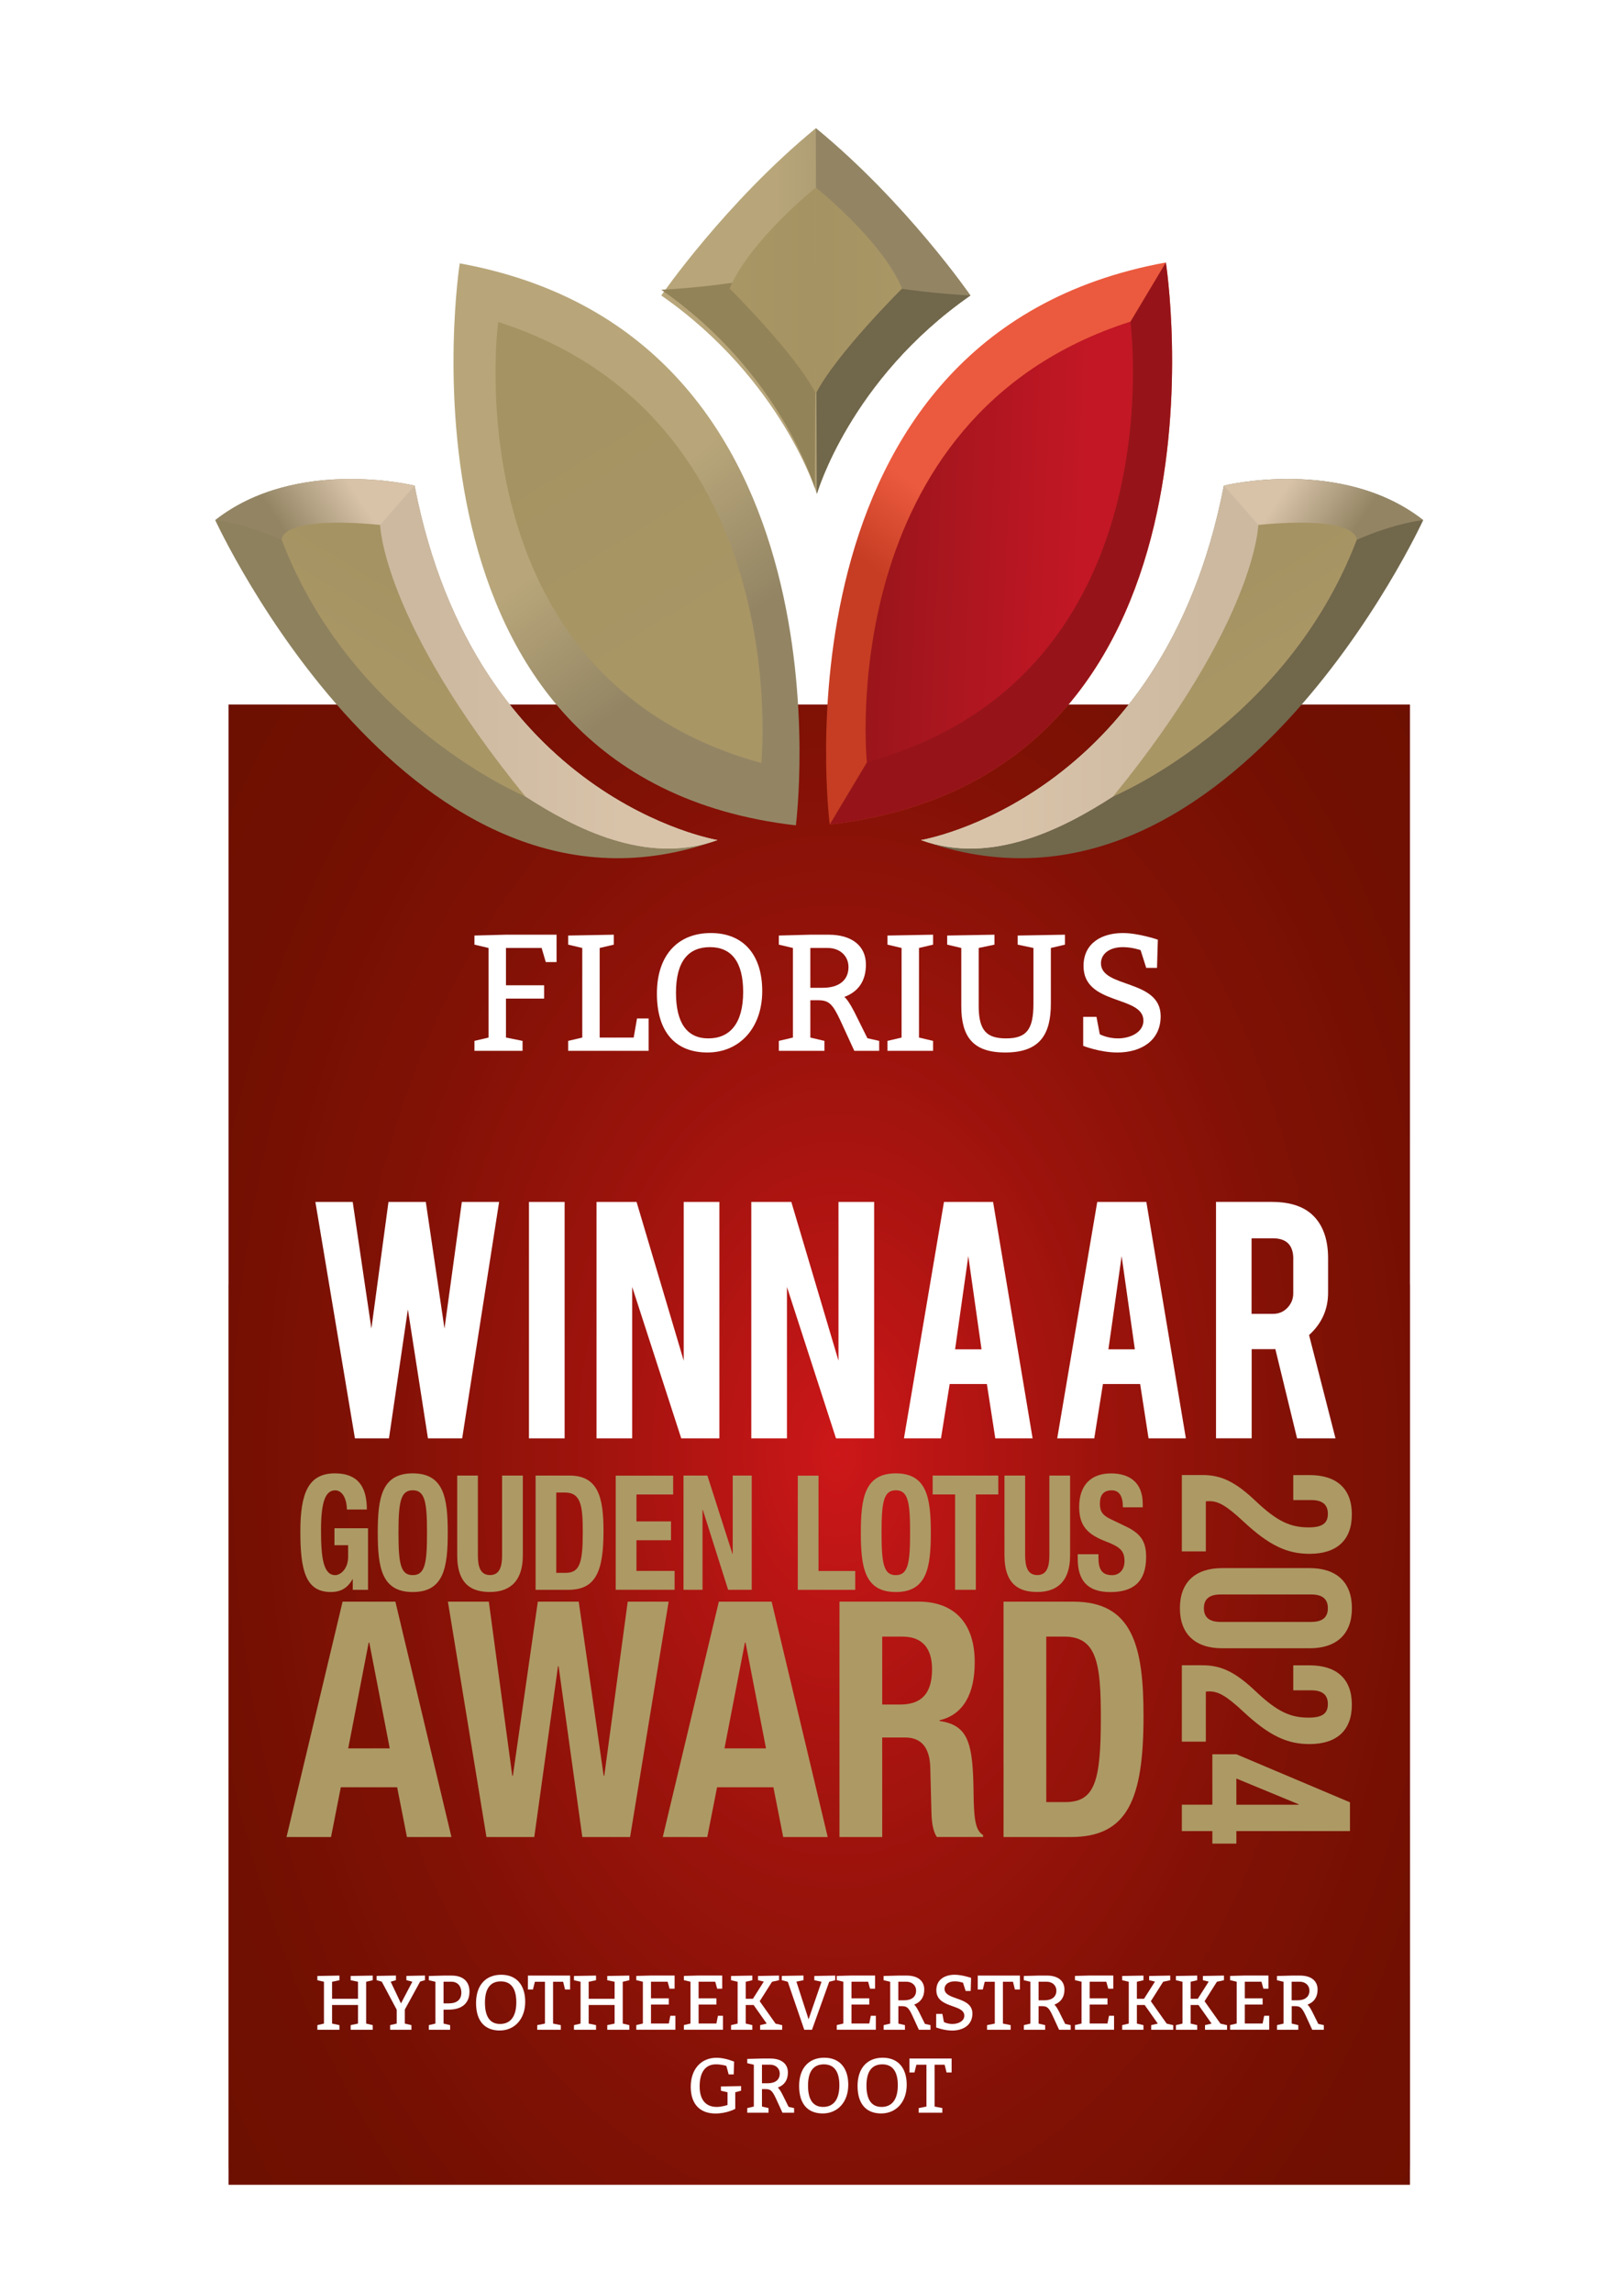 <?xml version="1.0" encoding="UTF-8"?>
<svg id="MeestInnovatieveVerzekeringsproduct" xmlns="http://www.w3.org/2000/svg" xmlns:xlink="http://www.w3.org/1999/xlink" viewBox="0 0 293.72 414.66">
  <defs>
    <style>
      .cls-1 {
        fill: url(#Naamloos_verloop_141-2);
      }

      .cls-1, .cls-2, .cls-3, .cls-4, .cls-5, .cls-6, .cls-7, .cls-8, .cls-9, .cls-10, .cls-11, .cls-12, .cls-13, .cls-14, .cls-15, .cls-16, .cls-17, .cls-18, .cls-19, .cls-20, .cls-21, .cls-22, .cls-23, .cls-24 {
        stroke-width: 0px;
      }

      .cls-2 {
        fill: url(#Naamloos_verloop_149-5);
      }

      .cls-3 {
        fill: url(#Naamloos_verloop_149-3);
      }

      .cls-4 {
        fill: url(#Naamloos_verloop_149-4);
      }

      .cls-5 {
        fill: url(#Naamloos_verloop_149-2);
      }

      .cls-25 {
        clip-path: url(#clippath);
      }

      .cls-6 {
        fill: url(#Naamloos_verloop_214-2);
      }

      .cls-7 {
        fill: url(#Naamloos_verloop_208-2);
      }

      .cls-8 {
        fill: none;
      }

      .cls-26 {
        mask: url(#mask);
      }

      .cls-27 {
        filter: url(#luminosity-noclip);
      }

      .cls-9 {
        fill: #938564;
      }

      .cls-10 {
        fill: url(#Naamloos_verloop_214);
      }

      .cls-11 {
        fill: url(#Naamloos_verloop_208);
      }

      .cls-12 {
        fill: url(#Naamloos_verloop_149);
      }

      .cls-13 {
        fill: url(#Naamloos_verloop_141);
      }

      .cls-14 {
        fill: #8e815e;
      }

      .cls-15 {
        fill: #6d1001;
      }

      .cls-16 {
        fill: url(#Naamloos_verloop_25);
      }

      .cls-17 {
        fill: url(#Naamloos_verloop_96);
      }

      .cls-18 {
        fill: #938358;
      }

      .cls-19 {
        fill: #71674b;
      }

      .cls-20 {
        fill: #961419;
      }

      .cls-21 {
        fill: url(#Naamloos_verloop_2);
      }

      .cls-22 {
        fill: url(#Naamloos_verloop_4);
      }

      .cls-23 {
        fill: #fff;
      }

      .cls-24 {
        fill: #ad9964;
      }
    </style>
    <filter id="luminosity-noclip" x="26.91" y="3.79" width="242.51" height="390.51" color-interpolation-filters="sRGB" filterUnits="userSpaceOnUse">
      <feFlood flood-color="#fff" result="bg"/>
      <feBlend in="SourceGraphic" in2="bg"/>
    </filter>
    <linearGradient id="Naamloos_verloop_2" data-name="Naamloos verloop 2" x1="-893.63" y1="615.49" x2="-891.59" y2="615.49" gradientTransform="translate(39670.47 -57018.62) rotate(-90) scale(64.21 -64.21)" gradientUnits="userSpaceOnUse">
      <stop offset="0" stop-color="#fff"/>
      <stop offset=".77" stop-color="#fff"/>
      <stop offset="1" stop-color="#000"/>
    </linearGradient>
    <mask id="mask" x="26.91" y="3.79" width="242.51" height="390.51" maskUnits="userSpaceOnUse">
      <g class="cls-27">
        <rect class="cls-21" x="41.33" y="3.79" width="213.68" height="388.46"/>
      </g>
    </mask>
    <clipPath id="clippath">
      <rect class="cls-8" x="26.91" y="217.97" width="242.51" height="176.32"/>
    </clipPath>
    <radialGradient id="Naamloos_verloop_4" data-name="Naamloos verloop 4" cx="-889.89" cy="634.45" fx="-889.89" fy="634.45" r="1" gradientTransform="translate(125947.25 141617.53) scale(141.36 -222.8)" gradientUnits="userSpaceOnUse">
      <stop offset="0" stop-color="#cd1719"/>
      <stop offset="0" stop-color="#cd1719"/>
      <stop offset=".13" stop-color="#b91514"/>
      <stop offset=".37" stop-color="#98130b"/>
      <stop offset=".6" stop-color="#801105"/>
      <stop offset=".82" stop-color="#711002"/>
      <stop offset="1" stop-color="#6d1001"/>
    </radialGradient>
    <linearGradient id="Naamloos_verloop_141" data-name="Naamloos verloop 141" x1="119.6" y1="56.23" x2="175.52" y2="56.23" gradientUnits="userSpaceOnUse">
      <stop offset=".37" stop-color="#b8a67a"/>
      <stop offset=".93" stop-color="#938564"/>
    </linearGradient>
    <linearGradient id="Naamloos_verloop_96" data-name="Naamloos verloop 96" x1="196.36" y1="78.65" x2="165.36" y2="120.61" gradientUnits="userSpaceOnUse">
      <stop offset=".49" stop-color="#eb5a3e"/>
      <stop offset=".81" stop-color="#c63d23"/>
    </linearGradient>
    <linearGradient id="Naamloos_verloop_25" data-name="Naamloos verloop 25" x1="149.13" y1="68.14" x2="194.88" y2="68.14" gradientTransform="translate(11.84 22.6) rotate(2.44)" gradientUnits="userSpaceOnUse">
      <stop offset=".02" stop-color="#9c151b"/>
      <stop offset=".83" stop-color="#c31725"/>
    </linearGradient>
    <linearGradient id="Naamloos_verloop_141-2" data-name="Naamloos verloop 141" x1="-1263.47" y1="78.82" x2="-1294.46" y2="120.78" gradientTransform="translate(-1165.81) rotate(-180) scale(1 -1)" xlink:href="#Naamloos_verloop_141"/>
    <linearGradient id="Naamloos_verloop_149" data-name="Naamloos verloop 149" x1="98.16" y1="73.62" x2="128.68" y2="123.52" gradientUnits="userSpaceOnUse">
      <stop offset=".07" stop-color="#a69363"/>
      <stop offset=".89" stop-color="#a99665"/>
    </linearGradient>
    <linearGradient id="Naamloos_verloop_208" data-name="Naamloos verloop 208" x1="205.2" y1="118.39" x2="223.69" y2="130.71" gradientUnits="userSpaceOnUse">
      <stop offset=".27" stop-color="#d8c3a9"/>
      <stop offset=".93" stop-color="#938564"/>
    </linearGradient>
    <linearGradient id="Naamloos_verloop_214" data-name="Naamloos verloop 214" x1="166.58" y1="120.62" x2="229.06" y2="120.62" gradientUnits="userSpaceOnUse">
      <stop offset=".27" stop-color="#d8c3a9"/>
      <stop offset=".83" stop-color="#ccb9a0"/>
    </linearGradient>
    <linearGradient id="Naamloos_verloop_149-2" data-name="Naamloos verloop 149" x1="215.85" y1="108.37" x2="225.3" y2="123.82" xlink:href="#Naamloos_verloop_149"/>
    <linearGradient id="Naamloos_verloop_208-2" data-name="Naamloos verloop 208" x1="-1079.42" y1="118.39" x2="-1060.93" y2="130.71" gradientTransform="translate(-988.29) rotate(-180) scale(1 -1)" xlink:href="#Naamloos_verloop_208"/>
    <linearGradient id="Naamloos_verloop_214-2" data-name="Naamloos verloop 214" x1="-1118.04" y1="120.62" x2="-1055.56" y2="120.62" gradientTransform="translate(-988.29) rotate(-180) scale(1 -1)" xlink:href="#Naamloos_verloop_214"/>
    <linearGradient id="Naamloos_verloop_149-3" data-name="Naamloos verloop 149" x1="-1068.77" y1="108.37" x2="-1059.32" y2="123.82" gradientTransform="translate(-988.29) rotate(-180) scale(1 -1)" xlink:href="#Naamloos_verloop_149"/>
    <linearGradient id="Naamloos_verloop_149-4" data-name="Naamloos verloop 149" x1="147.56" y1="52.54" x2="163.15" y2="52.54" xlink:href="#Naamloos_verloop_149"/>
    <linearGradient id="Naamloos_verloop_149-5" data-name="Naamloos verloop 149" x1="-1254.35" y1="52.54" x2="-1238.76" y2="52.54" gradientTransform="translate(-1106.79) rotate(-180) scale(1 -1)" xlink:href="#Naamloos_verloop_149"/>
  </defs>
  <g id="meestInnovatieveDienstverleningIntermediair">
    <g>
      <g class="cls-26">
        <g class="cls-25">
          <rect class="cls-15" x="41.33" y="232.29" width="213.68" height="159.96"/>
        </g>
      </g>
      <rect class="cls-22" x="41.33" y="127.39" width="213.68" height="267.66"/>
    </g>
    <g>
      <g>
        <path class="cls-24" d="M189.23,295.93h3.27c5.9,0,6.6,4.95,6.6,14.6,0,11.56-1.07,15.32-6.44,15.32h-3.43v-29.92ZM181.5,332.17h12.18c10.25,0,13.14-6.8,13.14-21.88,0-12.52-1.93-20.68-12.66-20.68h-12.66v42.56ZM151.84,332.17h7.72v-18h4.13c3.11,0,4.45,2.03,4.56,5.36l.21,8.16c.05,1.67.21,3.28.97,4.47h8.37v-.36c-1.45-.83-1.66-3.16-1.72-7.63-.11-9-.91-12.22-6.17-12.99v-.12c4.35-1.01,6.38-4.83,6.38-10.49,0-7.27-3.86-10.97-10.19-10.97h-14.27v42.56ZM159.56,295.93h3.65c3.49,0,5.36,1.97,5.36,5.9,0,4.59-2.09,6.38-5.79,6.38h-3.22v-12.28ZM134.73,297.01h.11l3.7,19.13h-7.51l3.7-19.13ZM119.87,332.17h8.05l1.77-9h10.19l1.77,9h8.05l-10.14-42.56h-9.55l-10.14,42.56ZM87.99,332.17h8.64l4.29-30.87h.11l4.29,30.87h8.64l6.97-42.56h-7.4l-4.24,31.47h-.11l-4.51-31.47h-7.4l-4.51,31.47h-.11l-4.24-31.47h-7.4l6.97,42.56ZM66.68,297.01h.11l3.7,19.13h-7.51l3.7-19.13ZM51.82,332.17h8.05l1.77-9h10.19l1.77,9h8.05l-10.14-42.56h-9.55l-10.14,42.56Z"/>
        <path class="cls-24" d="M194.92,281.02v.84c0,3.82,1.67,6.02,5.91,6.02s6.46-1.97,6.46-6.34c0-2.52-.73-4.11-3.54-5.47l-2.89-1.39c-1.59-.75-1.93-1.53-1.93-2.8s.44-2.4,2.13-2.4c1.43,0,2.03,1.13,2.03,3.07h3.59v-.58c0-3.96-2.42-5.55-5.75-5.55-3.54,0-5.75,2.05-5.75,6.07,0,3.44,1.54,4.98,4.87,6.25,2.47.95,3.33,1.65,3.33,3.53,0,1.74-1.09,2.55-2.24,2.55-1.98,0-2.47-1.24-2.47-3.18v-.61h-3.75ZM181.67,266.81v14.4c0,5.52,2.89,6.65,5.93,6.65s5.94-1.39,5.94-6.65v-14.4h-3.75v14.4c0,2.05-.44,3.59-2.19,3.59s-2.19-1.53-2.19-3.59v-14.4h-3.75ZM168.68,266.81v3.41h4.06v17.24h3.75v-17.24h4.06v-3.41h-11.87ZM159.44,277.14c0-5.52.36-7.67,2.58-7.67s2.58,2.14,2.58,7.67-.37,7.67-2.58,7.67-2.58-2.11-2.58-7.67M155.69,277.14c0,6.28.7,10.73,6.33,10.73s6.33-4.45,6.33-10.73-.7-10.73-6.33-10.73-6.33,4.45-6.33,10.73M154.68,287.47v-3.41h-6.64v-17.24h-3.75v20.65h10.39ZM123.62,266.81v20.65h3.44v-14.46h.05l4.58,14.46h4.27v-20.65h-3.44v14.14h-.05l-4.53-14.14h-4.32ZM111.36,266.81v20.65h10.65v-3.41h-6.9v-5.55h6.25v-3.41h-6.25v-4.86h6.64v-3.41h-10.39ZM100.61,269.88h1.59c2.86,0,3.2,2.4,3.2,7.09,0,5.61-.52,7.43-3.12,7.43h-1.67v-14.52ZM96.86,287.47h5.91c4.97,0,6.38-3.3,6.38-10.62,0-6.07-.94-10.04-6.14-10.04h-6.14v20.65ZM82.69,266.81v14.4c0,5.52,2.89,6.65,5.93,6.65s5.94-1.39,5.94-6.65v-14.4h-3.75v14.4c0,2.05-.44,3.59-2.19,3.59s-2.19-1.53-2.19-3.59v-14.4h-3.75ZM72.07,277.14c0-5.52.37-7.67,2.58-7.67s2.58,2.14,2.58,7.67-.36,7.67-2.58,7.67-2.58-2.11-2.58-7.67M68.32,277.14c0,6.28.7,10.73,6.33,10.73s6.33-4.45,6.33-10.73-.7-10.73-6.33-10.73-6.33,4.45-6.33,10.73M66.35,272.95c0-4.19-1.67-6.54-5.78-6.54-4.79,0-6.25,3.56-6.25,10.5s.91,10.96,5.52,10.96c1.74,0,3.02-.7,3.91-2.31h.05v1.91h2.76v-11.14h-6.07v3.07h2.47v2.11c0,2.23-1.43,3.3-2.32,3.3-2.16,0-2.58-3.13-2.58-8.1s.73-7.23,2.55-7.23c1.51,0,2.13,1.94,2.13,3.47h3.59Z"/>
      </g>
      <g>
        <path class="cls-24" d="M240.16,273.72c0-1.52-.83-2.48-3-2.48h-3.26v-4.52h2.95c4.87,0,7.65,2.43,7.65,7.12s-2.78,7.12-7.65,7.12c-4.04,0-7.3-1.48-12.03-5.91-3.04-2.82-4.47-3.61-6.08-3.61-.22,0-.43,0-.65.04v9.04h-4.34v-13.81h3.74c3.39,0,5.95,1.22,9.69,4.78,3.87,3.65,6.25,4.69,9.51,4.69,2.74,0,3.47-.96,3.47-2.48Z"/>
        <path class="cls-24" d="M236.86,283.54c4.87,0,7.65,2.56,7.65,7.25s-2.78,7.25-7.65,7.25h-15.81c-4.87,0-7.65-2.56-7.65-7.25s2.78-7.25,7.65-7.25h15.81ZM220.74,288.31c-2.17,0-3,.96-3,2.48s.83,2.48,3,2.48h16.42c2.17,0,3-.96,3-2.48s-.83-2.48-3-2.48h-16.42Z"/>
        <path class="cls-24" d="M240.16,308.12c0-1.52-.83-2.48-3-2.48h-3.26v-4.52h2.95c4.87,0,7.65,2.43,7.65,7.12s-2.78,7.12-7.65,7.12c-4.04,0-7.3-1.48-12.03-5.91-3.04-2.82-4.47-3.61-6.08-3.61-.22,0-.43,0-.65.04v9.04h-4.34v-13.81h3.74c3.39,0,5.95,1.22,9.69,4.78,3.87,3.65,6.25,4.69,9.51,4.69,2.74,0,3.47-.96,3.47-2.48Z"/>
        <path class="cls-24" d="M223.61,317.2l20.55,8.69v5.21h-20.55v2.26h-4.34v-2.26h-5.52v-4.78h5.52v-9.12h4.34ZM223.61,326.33h11.25v-.09l-11.25-4.65v4.74Z"/>
      </g>
      <g>
        <path class="cls-23" d="M83.52,217.33h6.75l-6.68,42.75h-6.19l-3.63-23.32-3.42,23.32h-6.16l-7.15-42.75h6.75l3.38,22.9,3.09-22.9h6.75l3.38,22.9,3.14-22.9Z"/>
        <path class="cls-23" d="M102.12,260.08h-6.45v-42.75h6.45v42.75Z"/>
        <path class="cls-23" d="M115.13,217.33l8.53,28.71v-28.71h6.45v42.75h-6.9l-8.87-27.38v27.38h-6.45v-42.75h7.24Z"/>
        <path class="cls-23" d="M143.12,217.33l8.53,28.71v-28.71h6.45v42.75h-6.9l-8.87-27.38v27.38h-6.45v-42.75h7.24Z"/>
        <path class="cls-23" d="M171.76,250.26l-1.57,9.82h-6.7l7.24-42.75h8.88l7.15,42.75h-6.75l-1.52-9.82h-6.73ZM175.13,227.13l-2.39,16.85h4.78l-2.39-16.85Z"/>
        <path class="cls-23" d="M199.48,250.26l-1.57,9.82h-6.7l7.24-42.75h8.88l7.15,42.75h-6.75l-1.52-9.82h-6.73ZM202.86,227.13l-2.39,16.85h4.78l-2.39-16.85Z"/>
        <path class="cls-23" d="M230.07,217.33c3.59,0,6.23.99,7.9,2.98,1.48,1.73,2.23,4.14,2.23,7.22v6.21c0,3.03-1.15,5.59-3.44,7.66l4.78,18.68h-6.95l-3.93-16.15c-.19.02-.38.02-.58.02h-3.7v16.12h-6.45v-42.75h10.15ZM233.91,227.64c0-2.48-1.22-3.73-3.67-3.73h-3.88v13.66h3.88c1.03,0,1.9-.36,2.6-1.09s1.06-1.6,1.06-2.61v-6.23Z"/>
      </g>
    </g>
    <g>
      <path class="cls-23" d="M57.4,367.02v-.84l1.19-.28v-7.56l-1.19-.28v-.77l3.99-.07v.84l-1.33.28v3.08h4.69v-3.08l-1.33-.28v-.77l3.99-.07v.84l-1.19.28v7.56l1.19.28v.84h-3.99v-.84l1.33-.28v-3.36h-4.69v3.36l1.33.28v.84h-3.99Z"/>
      <path class="cls-23" d="M71.75,365.9v-2.51l-2.7-5.07-.94-.27v-.77l3.5-.07v.84l-.95.28,1.86,3.92,2.06-3.92-1.08-.28v-.77l3.36-.07v.84l-.87.25-2.77,5.06v2.54l1.19.28v.84h-3.85v-.84l1.19-.28Z"/>
      <path class="cls-23" d="M78.75,365.9v-7.56l-1.19-.28v-.77l2.66-.07h1.47c2.1,0,3.22,1.12,3.22,2.87,0,2.17-1.4,3.29-3.78,3.29h-.91v2.52l1.19.28v.84h-3.85v-.84l1.19-.28ZM81.13,362.25c1.54,0,2.31-.7,2.31-1.96,0-1.12-.63-1.96-1.82-1.96h-1.4v3.92h.91Z"/>
      <path class="cls-23" d="M94.99,361.97c0,3.08-1.89,5.18-4.62,5.18s-4.27-1.75-4.27-4.97,1.75-5.11,4.55-5.11,4.34,1.89,4.34,4.9ZM87.71,362.12c0,2.52.91,3.85,2.73,3.85s2.94-1.26,2.94-3.92c0-2.52-.98-3.78-2.8-3.78s-2.87,1.19-2.87,3.85Z"/>
      <path class="cls-23" d="M97.16,367.02v-.84l1.4-.28v-7.56h-1.82l-.35,1.4h-.91v-2.52h7.63v2.52h-.91l-.35-1.4h-1.82v7.56l1.4.28v.84h-4.27Z"/>
      <path class="cls-23" d="M103.81,367.02v-.84l1.19-.28v-7.56l-1.19-.28v-.77l3.99-.07v.84l-1.33.28v3.08h4.69v-3.08l-1.33-.28v-.77l3.99-.07v.84l-1.19.28v7.56l1.19.28v.84h-3.99v-.84l1.33-.28v-3.36h-4.69v3.36l1.33.28v.84h-3.99Z"/>
      <path class="cls-23" d="M117.74,361.34h3.22v1.12h-3.22v3.43h3.22l.28-1.4h.91v2.52h-7.07v-.84l1.19-.28v-7.56l-1.19-.28v-.77l2.66-.07h4.27v2.38h-.91l-.35-1.26h-3.01v3.01Z"/>
      <path class="cls-23" d="M126.35,361.34h3.22v1.12h-3.22v3.43h3.22l.28-1.4h.91v2.52h-7.07v-.84l1.19-.28v-7.56l-1.19-.28v-.77l2.66-.07h4.27v2.38h-.91l-.35-1.26h-3.01v3.01Z"/>
      <path class="cls-23" d="M141.47,366.18v.84h-3.99v-.84l1.19-.28-2.37-3.36h-1.42v3.36l1.19.28v.84h-3.85v-.84l1.19-.28v-7.56l-1.19-.28v-.77l3.85-.07v.84l-1.19.28v3.08h1.29l1.97-3.11-1.05-.25v-.77l3.81-.07v.84l-1.27.28-2.23,3.52,2.87,4.05,1.19.28Z"/>
      <path class="cls-23" d="M141.4,358.05v-.77l3.92-.07v.84l-1.28.27,2.2,6.81,2.34-6.79-1.3-.28v-.77l3.78-.07v.84l-1.09.28-3.11,8.68h-1.4l-2.98-8.68-1.08-.28Z"/>
      <path class="cls-23" d="M154,361.34h3.22v1.12h-3.22v3.43h3.22l.28-1.4h.91v2.52h-7.07v-.84l1.19-.28v-7.56l-1.19-.28v-.77l2.66-.07h4.27v2.38h-.91l-.35-1.26h-3.01v3.01Z"/>
      <path class="cls-23" d="M161,365.9v-7.56l-1.19-.28v-.77l2.66-.07h1.54c1.97,0,3.15.95,3.15,2.52,0,1.36-.62,2.28-1.82,2.73.22.2.48.56.84,1.26l1.11,2.23,1,.22v.84h-2.1l-1.19-2.59c-.66-1.4-.97-1.68-1.89-1.68h-.63v3.15l1.19.28v.84h-3.85v-.84l1.19-.28ZM163.52,361.69c1.37,0,2.17-.64,2.17-1.75,0-.94-.73-1.61-1.75-1.61h-1.47v3.36h1.05Z"/>
      <path class="cls-23" d="M172.27,365.97c1.02,0,2.14-.5,2.14-1.5,0-2.16-5.06-1.26-5.06-4.61,0-1.96,1.57-2.79,3.32-2.79,1.33,0,2.96.56,2.96.56l-.07,2.38h-.91l-.48-1.5s-.71-.25-1.48-.25c-1.26,0-1.86.66-1.86,1.36,0,2.13,5.04,1.32,5.04,4.47,0,2.1-1.7,3.07-3.66,3.07-1.47,0-2.89-.56-2.89-.56v-2.45h1.12l.28,1.47s.63.35,1.54.35Z"/>
      <path class="cls-23" d="M178.52,367.02v-.84l1.4-.28v-7.56h-1.82l-.35,1.4h-.91v-2.52h7.63v2.52h-.91l-.35-1.4h-1.82v7.56l1.4.28v.84h-4.27Z"/>
      <path class="cls-23" d="M186.36,365.9v-7.56l-1.19-.28v-.77l2.66-.07h1.54c1.97,0,3.15.95,3.15,2.52,0,1.36-.62,2.28-1.82,2.73.22.2.48.56.84,1.26l1.11,2.23,1,.22v.84h-2.1l-1.19-2.59c-.66-1.4-.97-1.68-1.89-1.68h-.63v3.15l1.19.28v.84h-3.85v-.84l1.19-.28ZM188.89,361.69c1.37,0,2.17-.64,2.17-1.75,0-.94-.73-1.61-1.75-1.61h-1.47v3.36h1.05Z"/>
      <path class="cls-23" d="M197.08,361.34h3.22v1.12h-3.22v3.43h3.22l.28-1.4h.91v2.52h-7.07v-.84l1.19-.28v-7.56l-1.19-.28v-.77l2.66-.07h4.27v2.38h-.91l-.35-1.26h-3.01v3.01Z"/>
      <path class="cls-23" d="M212.2,366.18v.84h-3.99v-.84l1.19-.28-2.37-3.36h-1.41v3.36l1.19.28v.84h-3.85v-.84l1.19-.28v-7.56l-1.19-.28v-.77l3.85-.07v.84l-1.19.28v3.08h1.29l1.98-3.11-1.05-.25v-.77l3.81-.07v.84l-1.28.28-2.23,3.52,2.87,4.05,1.19.28Z"/>
      <path class="cls-23" d="M221.93,366.18v.84h-3.99v-.84l1.19-.28-2.37-3.36h-1.42v3.36l1.19.28v.84h-3.85v-.84l1.19-.28v-7.56l-1.19-.28v-.77l3.85-.07v.84l-1.19.28v3.08h1.29l1.98-3.11-1.05-.25v-.77l3.81-.07v.84l-1.28.28-2.23,3.52,2.87,4.05,1.19.28Z"/>
      <path class="cls-23" d="M225.14,361.34h3.22v1.12h-3.22v3.43h3.22l.28-1.4h.91v2.52h-7.07v-.84l1.19-.28v-7.56l-1.19-.28v-.77l2.66-.07h4.27v2.38h-.91l-.35-1.26h-3.01v3.01Z"/>
      <path class="cls-23" d="M232.14,365.9v-7.56l-1.19-.28v-.77l2.66-.07h1.54c1.97,0,3.15.95,3.15,2.52,0,1.36-.62,2.28-1.82,2.73.22.2.48.56.84,1.26l1.11,2.23,1,.22v.84h-2.1l-1.19-2.59c-.66-1.4-.97-1.68-1.89-1.68h-.63v3.15l1.19.28v.84h-3.85v-.84l1.19-.28ZM234.66,361.69c1.37,0,2.17-.64,2.17-1.75,0-.94-.73-1.61-1.75-1.61h-1.47v3.36h1.05Z"/>
      <path class="cls-23" d="M129.41,382.16c-2.8,0-4.48-1.68-4.48-4.83s1.82-5.25,4.69-5.25c1.54,0,3.15.7,3.15.7l-.07,2.31h-.91l-.42-1.54s-.84-.28-1.89-.28c-1.89,0-2.94,1.4-2.94,3.99s1.26,3.71,3.08,3.71c.98,0,1.96-.35,1.96-.35v-2.3l-1.19-.28v-.77l3.64-.07v.84l-1.05.28v3s-1.48.84-3.57.84Z"/>
      <path class="cls-23" d="M136.34,380.9v-7.56l-1.19-.28v-.77l2.66-.07h1.54c1.97,0,3.15.95,3.15,2.52,0,1.36-.62,2.28-1.82,2.73.22.2.48.56.84,1.26l1.11,2.23.99.22v.84h-2.1l-1.19-2.59c-.66-1.4-.97-1.68-1.89-1.68h-.63v3.15l1.19.28v.84h-3.85v-.84l1.19-.28ZM138.86,376.69c1.37,0,2.17-.64,2.17-1.75,0-.94-.73-1.61-1.75-1.61h-1.47v3.36h1.05Z"/>
      <path class="cls-23" d="M153.42,376.97c0,3.08-1.89,5.18-4.62,5.18s-4.27-1.75-4.27-4.97,1.75-5.11,4.55-5.11,4.34,1.89,4.34,4.9ZM146.14,377.12c0,2.52.91,3.85,2.73,3.85s2.94-1.26,2.94-3.92c0-2.52-.98-3.78-2.8-3.78s-2.87,1.19-2.87,3.85Z"/>
      <path class="cls-23" d="M163.99,376.97c0,3.08-1.89,5.18-4.62,5.18s-4.27-1.75-4.27-4.97,1.75-5.11,4.55-5.11,4.34,1.89,4.34,4.9ZM156.71,377.12c0,2.52.91,3.85,2.73,3.85s2.94-1.26,2.94-3.92c0-2.52-.98-3.78-2.8-3.78s-2.87,1.19-2.87,3.85Z"/>
      <path class="cls-23" d="M166.16,382.02v-.84l1.4-.28v-7.56h-1.82l-.35,1.4h-.91v-2.52h7.63v2.52h-.91l-.35-1.4h-1.82v7.56l1.4.28v.84h-4.27Z"/>
    </g>
    <g>
      <path class="cls-23" d="M91.51,178.16h6.9v2.4h-6.9v7.05l3,.6v1.8h-8.7v-1.8l2.55-.6v-16.2l-2.55-.6v-1.65l5.7-.15h9.15v4.95h-1.95l-.75-2.55h-6.45v6.75Z"/>
      <path class="cls-23" d="M114.61,187.61l.6-3.45h2.1v5.85h-14.55v-1.8l2.55-.6v-16.2l-2.55-.6v-1.65l8.25-.15v1.8l-2.55.6v16.2h6.15Z"/>
      <path class="cls-23" d="M137.86,179.21c0,6.6-4.05,11.1-9.9,11.1s-9.15-3.75-9.15-10.65,3.75-10.95,9.75-10.95,9.3,4.05,9.3,10.5ZM122.26,179.51c0,5.4,1.95,8.25,5.85,8.25s6.3-2.7,6.3-8.4c0-5.4-2.1-8.1-6-8.1s-6.15,2.55-6.15,8.25Z"/>
      <path class="cls-23" d="M143.41,187.61v-16.2l-2.55-.6v-1.65l5.7-.15h3.3c4.23,0,6.75,2.04,6.75,5.4,0,2.91-1.32,4.89-3.9,5.85.48.42,1.02,1.2,1.8,2.7l2.37,4.77,2.13.48v1.8h-4.5l-2.55-5.55c-1.41-3-2.07-3.6-4.05-3.6h-1.35v6.75l2.55.6v1.8h-8.25v-1.8l2.55-.6ZM148.81,178.61c2.94,0,4.65-1.38,4.65-3.75,0-2.01-1.56-3.45-3.75-3.45h-3.15v7.2h2.25Z"/>
      <path class="cls-23" d="M160.51,190.01v-1.8l2.55-.6v-16.2l-2.55-.6v-1.65l8.25-.15v1.8l-2.55.6v16.2l2.55.6v1.8h-8.25Z"/>
      <path class="cls-23" d="M181.81,190.31c-5.85,0-7.95-2.85-7.95-8.4v-10.5l-2.55-.6v-1.65l8.55-.15v1.8l-2.85.6v10.5c0,4.5,1.5,5.85,4.95,5.85,3.75,0,4.95-1.65,4.95-6.3v-10.05l-2.85-.6v-1.65l8.55-.15v1.8l-2.55.6v10.05c0,5.55-1.95,8.85-8.25,8.85Z"/>
      <path class="cls-23" d="M202.21,187.76c2.19,0,4.59-1.08,4.59-3.21,0-4.62-10.83-2.7-10.83-9.87,0-4.2,3.36-5.97,7.11-5.97,2.85,0,6.33,1.2,6.33,1.2l-.15,5.1h-1.95l-1.02-3.21s-1.53-.54-3.18-.54c-2.7,0-3.99,1.41-3.99,2.91,0,4.56,10.8,2.82,10.8,9.57,0,4.5-3.63,6.57-7.83,6.57-3.15,0-6.18-1.2-6.18-1.2v-5.25h2.4l.6,3.15s1.35.75,3.3.75Z"/>
    </g>
    <g>
      <path class="cls-13" d="M147.56,23.18c-16.39,13.46-27.96,30.25-27.96,30.25,21.81,15.18,28.14,35.87,28.14,35.87,0,0,5.96-20.69,27.77-35.87,0,0-11.57-16.79-27.96-30.25Z"/>
      <path class="cls-17" d="M210.86,47.46s14.55,92.93-60.79,101.62c0,0-11.45-88.46,60.79-101.62Z"/>
      <path class="cls-20" d="M210.86,47.46s14.55,92.93-60.79,101.62"/>
      <path class="cls-16" d="M204.44,58.16s8.62,64.23-47.66,79.64c0,0-6.29-62.37,47.66-79.64Z"/>
      <path class="cls-1" d="M83.15,47.62s-14.55,92.93,60.79,101.62c0,0,11.45-88.46-60.79-101.62Z"/>
      <path class="cls-12" d="M90.1,58.22s-8.69,64.34,47.59,79.74c0,0,6.36-62.47-47.59-79.74Z"/>
      <g>
        <path class="cls-19" d="M166.58,151.9s43.77-7.23,54.77-64.09c0,0,21.37-5.27,36.05,6.24,0,0-35.71,77.83-90.82,57.85Z"/>
        <path class="cls-11" d="M166.58,151.9s43.77-7.23,54.77-64.09c0,0,21.37-5.27,36.05,6.24,0,0-4.94.45-12.02,3.56-14.93,6.56-23.78,33.35-44.07,46.41-8.73,5.62-21.84,12.55-34.73,7.88Z"/>
        <path class="cls-10" d="M227.58,94.91c5.8,12.35-5.97,36.05-26.27,49.11-8.73,5.62-21.84,12.55-34.73,7.88,0,0,43.77-7.23,54.77-64.09"/>
        <path class="cls-5" d="M227.58,94.91s-.41,17.39-26.27,49.11c0,0,31.36-13.03,44.07-46.41,0,0,.64-4.45-17.8-2.7Z"/>
      </g>
      <path class="cls-14" d="M129.75,151.9s-43.77-7.23-54.77-64.09c0,0-21.37-5.27-36.05,6.24,0,0,35.71,77.83,90.82,57.85Z"/>
      <path class="cls-7" d="M129.75,151.9s-43.77-7.23-54.77-64.09c0,0-21.37-5.27-36.05,6.24,0,0,4.94.45,12.02,3.56,14.93,6.56,23.78,33.35,44.07,46.41,8.73,5.62,21.84,12.55,34.73,7.88Z"/>
      <path class="cls-6" d="M68.75,94.91c-5.8,12.35,5.97,36.05,26.27,49.11,8.73,5.62,21.84,12.55,34.73,7.88,0,0-43.77-7.23-54.77-64.09"/>
      <path class="cls-3" d="M68.75,94.91s.41,17.39,26.27,49.11c0,0-31.36-13.03-44.07-46.41,0,0-.64-4.45,17.8-2.7Z"/>
      <path class="cls-9" d="M147.74,89.29s5.96-20.69,27.77-35.87c0,0-11.57-16.79-27.96-30.25"/>
      <path class="cls-19" d="M147.74,89.29s5.96-20.69,27.77-35.87c0,0-14.36-.55-27.96-4.34"/>
      <path class="cls-18" d="M147.37,88.26s-5.96-20.69-27.77-35.87c0,0,14.36-.55,27.96-4.34"/>
      <g>
        <path class="cls-4" d="M147.56,33.9s12.08,9.69,15.59,18.28c0,0-11.95,11.84-15.59,18.99"/>
        <path class="cls-2" d="M147.56,33.9s-12.08,9.69-15.59,18.28c0,0,11.95,11.84,15.59,18.99"/>
      </g>
    </g>
  </g>
</svg>